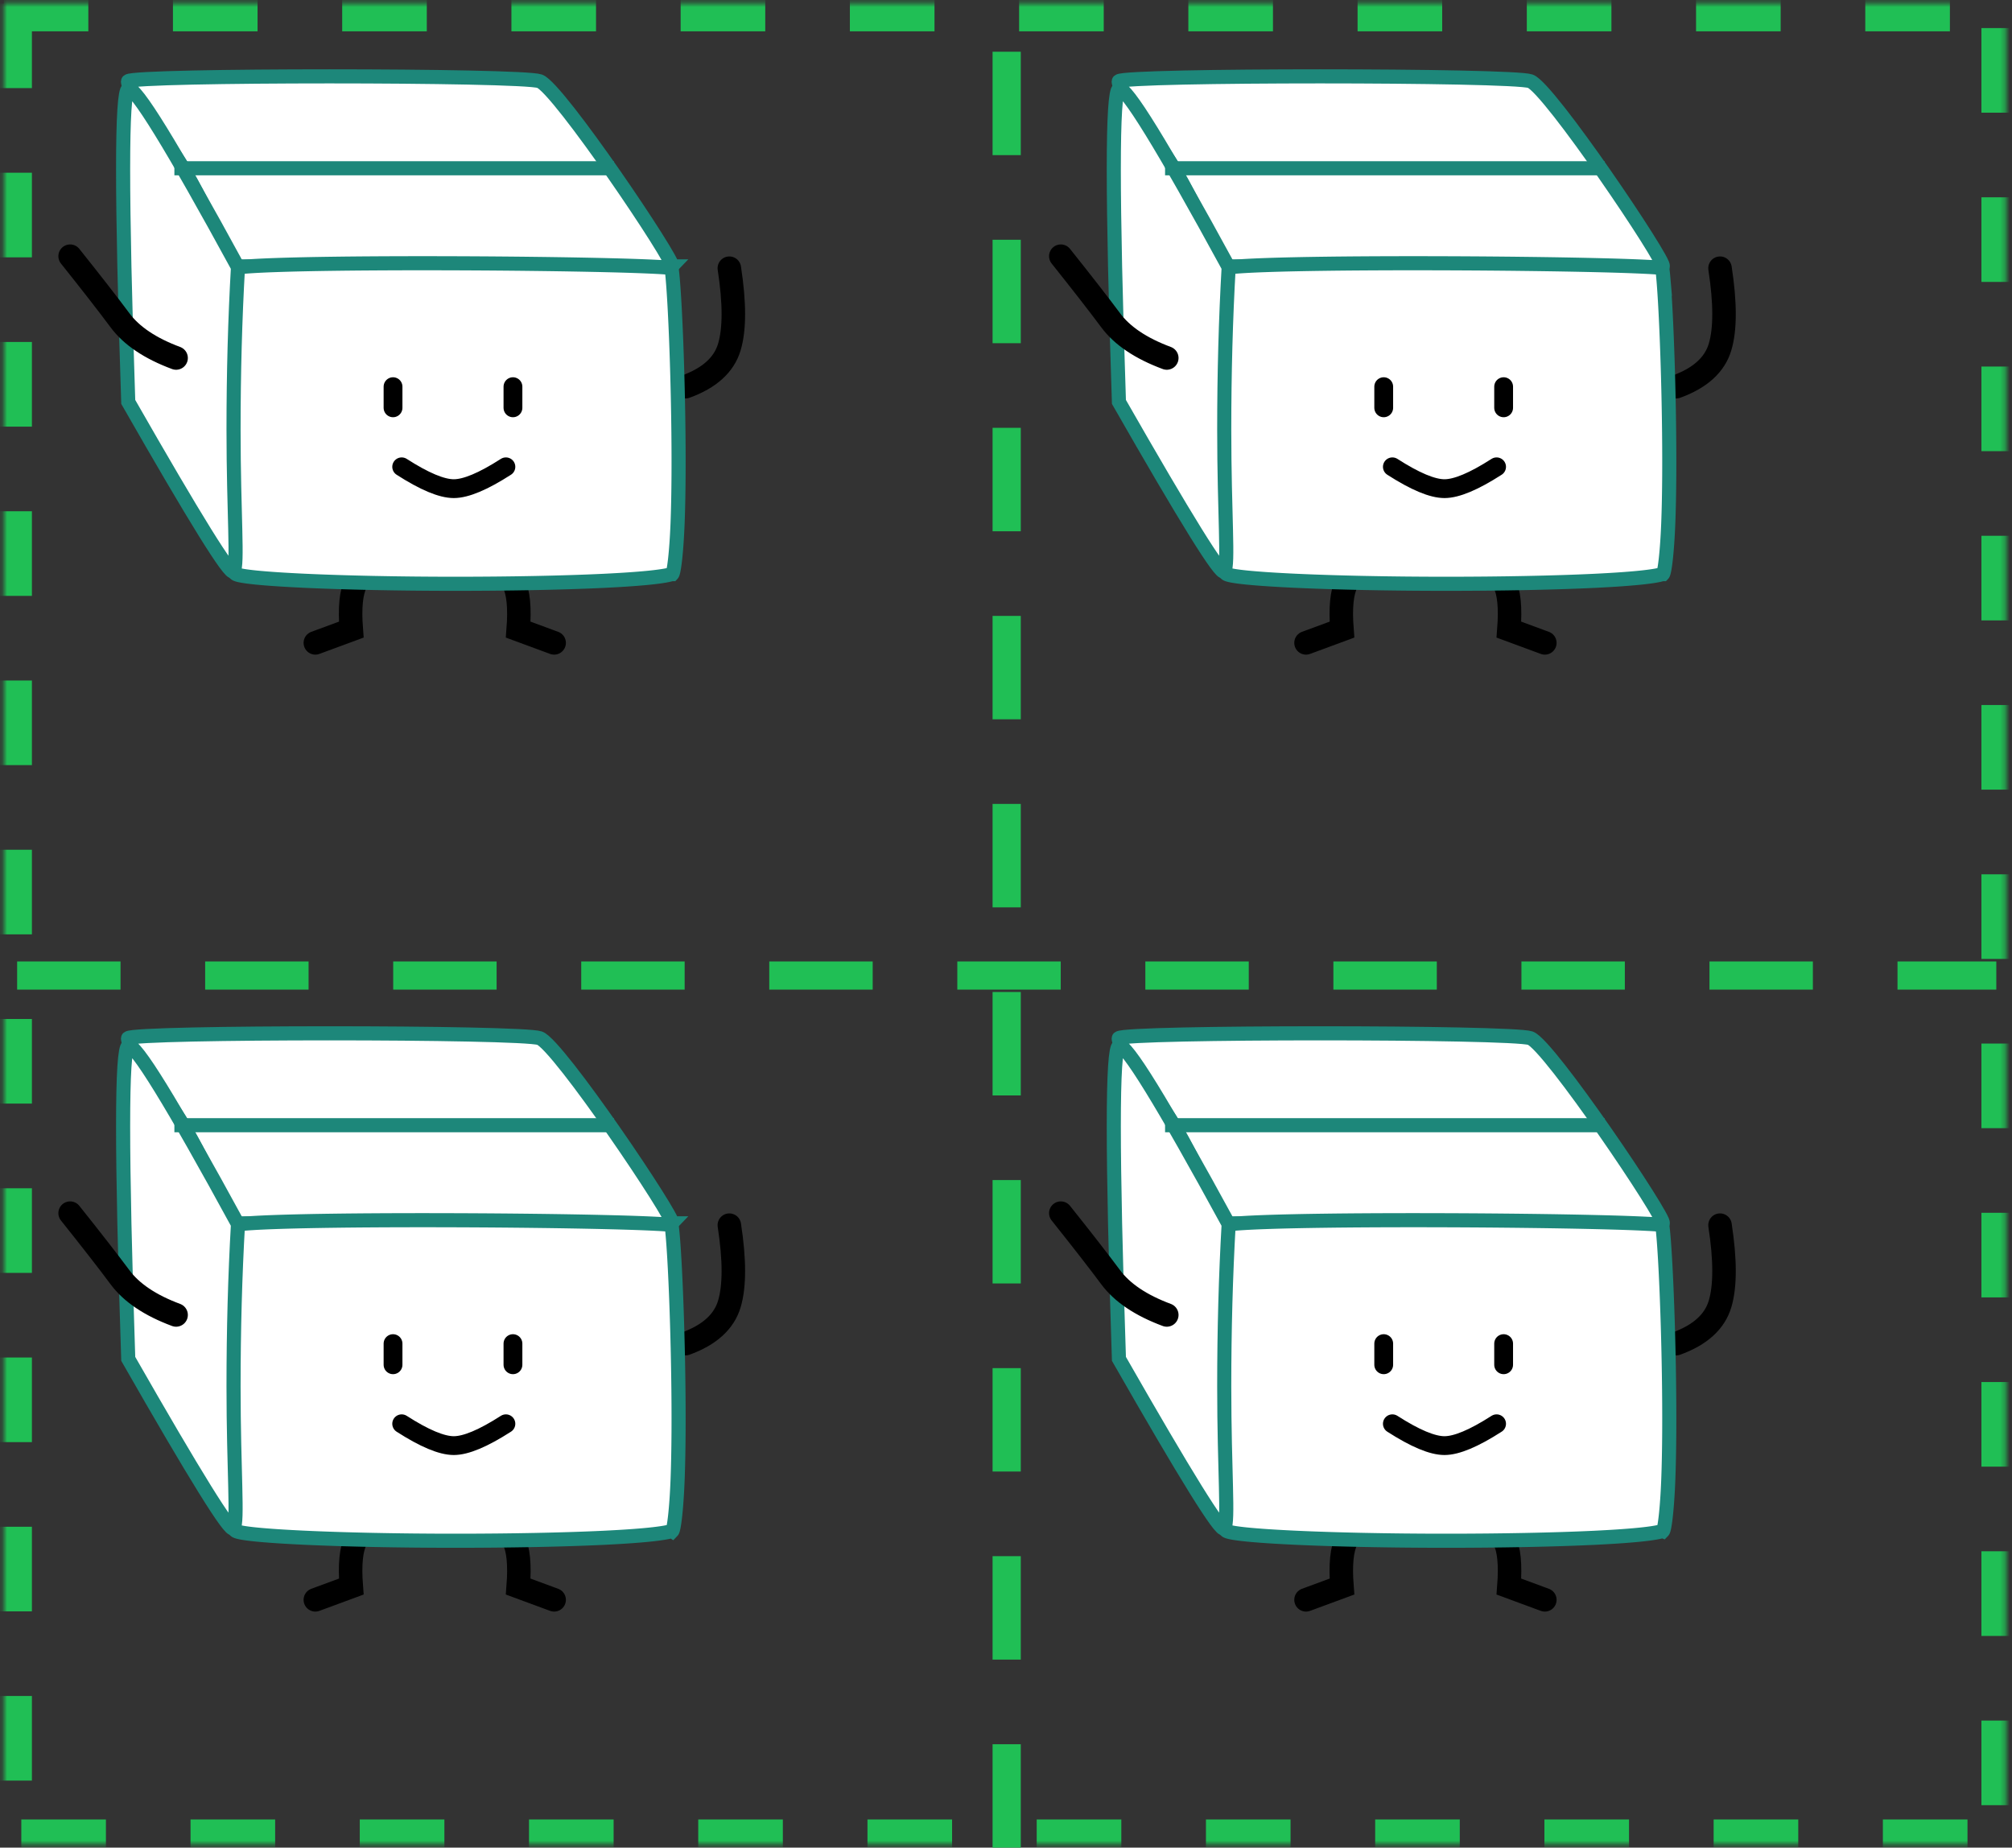 <svg xmlns="http://www.w3.org/2000/svg" xmlns:xlink="http://www.w3.org/1999/xlink" viewBox="0 0 428 393"><rect x="0" y="0" width="428" height="393" fill="#333333" stroke="none"/><defs><path id="a" d="M.79.67h426.706V393H.79V.67z"/><mask id="b" width="426.707" height="392.33" x="0" y="0" fill="#fff"><use xlink:href="#a"/></mask></defs><g fill="none" fill-rule="evenodd"><path fill="#FFF" stroke="#1D877A" stroke-linecap="square" stroke-width="3" d="M142.963 56.656c.823-.879-24.198-38.01-28.176-39.385-3.978-1.374-86.045-1.374-87.531 0-.72.666 9.413 14.452 12.236 19.373 3.003 5.235 10.253 20.012 10.912 20.012 1.277 0 91.737.879 92.56 0z"/><path stroke="#000" stroke-linecap="round" stroke-width="5" d="M145.853 82.244c5.063-1.837 8.161-4.644 9.295-8.42 1.134-3.776 1.134-9.368 0-16.777M82.607 117.605c-3.575 2.252-5.873 4.372-6.895 6.36-1.021 1.988-1.35 5.306-.986 9.955l-7.646 2.822M102.353 117.605c3.575 2.252 5.873 4.372 6.895 6.36 1.021 1.988 1.35 5.306.986 9.955l7.646 2.822"/><path fill="#FFF" stroke="#1D877A" stroke-width="3" d="M143.005 122.122c.356-.363.886-4.587 1.13-10.772.236-5.97.277-13.897.14-22.649-.121-7.87-.382-15.968-.707-22.294-.158-3.076-.326-5.618-.492-7.424a38.38 38.38 0 0 0-.223-1.99c-.074-.006-.145-.017-.183-.02a67.357 67.357 0 0 0-3.037-.21c-2.56-.134-6.197-.258-10.693-.366-8.758-.21-20.384-.353-32.102-.394-12.28-.043-23.73.028-32.221.21-4.576.1-8.238.23-10.832.388-1.34.082-2.383.172-3.11.266-.354.047-.731.138-.499-.097.167-.168.1.029.043.295-.107.507-.22 1.231-.331 2.15-.223 1.83-.44 4.385-.64 7.485-.399 6.237-.698 14.297-.818 22.245-.131 8.614-.047 16.52.266 22.477.322 6.112.966 10.249 1.39 10.612 1.337 1.144 22.42 2.139 46.737 2.139 11.729 0 23.006-.219 31.506-.623 4.468-.213 8.097-.473 10.712-.773 1.334-.153 2.391-.315 3.145-.482.552-.122.893-.25.82-.173z"/><path stroke="#000" stroke-linecap="round" stroke-width="4" d="M85.447 99.293c4.818 3.097 8.513 4.646 11.085 4.646 2.571 0 6.266-1.549 11.085-4.646M83.607 82.244v4.5M109.117 82.244v4.5"/><path fill="#FFF" stroke="#1D877A" stroke-linecap="square" stroke-width="3" d="M27.281 18.912c-1.456.626-1.456 22.82 0 66.578 14.283 24.988 21.75 37.008 22.4 36.058.977-1.423 0-12.136 0-30.174 0-12.025.315-23.541.944-34.548-14.106-25.902-21.887-38.54-23.344-37.914z"/><path stroke="#1D877A" stroke-linecap="square" stroke-width="3" d="M38.596 35.79h90.527"/><path stroke="#000" stroke-linecap="round" stroke-width="5" d="M37.46 76.148c-5.508-2.048-9.489-4.724-11.943-8.03-2.453-3.304-5.987-7.847-10.6-13.627"/><use stroke="#20bf55" stroke-dasharray="18" stroke-width="12" mask="url(#b)" xlink:href="#a"/><g><path fill="#FFF" stroke="#1D877A" stroke-linecap="square" stroke-width="3" d="M353.706 56.656c.822-.879-24.198-38.01-28.177-39.385-3.978-1.374-86.045-1.374-87.531 0-.72.666 9.414 14.452 12.236 19.373 3.003 5.235 10.254 20.012 10.912 20.012 1.277 0 91.737.879 92.56 0z"/><path stroke="#000" stroke-linecap="round" stroke-width="5" d="M356.595 82.244c5.063-1.837 8.161-4.644 9.295-8.42 1.134-3.776 1.134-9.368 0-16.777M293.35 117.605c-3.575 2.252-5.874 4.372-6.895 6.36-1.022 1.988-1.351 5.306-.987 9.955l-7.646 2.822M313.095 117.605c3.575 2.252 5.873 4.372 6.895 6.36 1.021 1.988 1.35 5.306.987 9.955l7.646 2.822"/><path fill="#FFF" stroke="#1D877A" stroke-width="3" d="M353.747 122.122c.356-.363.887-4.587 1.13-10.772.237-5.97.277-13.897.141-22.649-.122-7.87-.382-15.968-.708-22.294-.158-3.076-.326-5.618-.492-7.424a38.38 38.38 0 0 0-.223-1.99c-.074-.006-.145-.017-.182-.02a67.357 67.357 0 0 0-3.037-.21c-2.561-.134-6.198-.258-10.694-.366-8.758-.21-20.384-.353-32.102-.394-12.28-.043-23.73.028-32.221.21-4.576.1-8.238.23-10.832.388-1.339.082-2.383.172-3.11.266-.354.047-.731.138-.499-.097.167-.168.1.029.043.295-.107.507-.219 1.231-.33 2.15-.224 1.83-.441 4.385-.64 7.485-.4 6.237-.699 14.297-.82 22.245-.13 8.614-.046 16.52.268 22.477.321 6.112.965 10.249 1.39 10.612 1.336 1.144 22.418 2.139 46.736 2.139 11.729 0 23.006-.219 31.506-.623 4.468-.213 8.097-.473 10.712-.773 1.334-.153 2.392-.315 3.145-.482.552-.122.894-.25.82-.173z"/><path stroke="#000" stroke-linecap="round" stroke-width="4" d="M296.189 99.293c4.818 3.097 8.513 4.646 11.085 4.646 2.572 0 6.267-1.549 11.085-4.646M294.35 82.244v4.5M319.859 82.244v4.5"/><path fill="#FFF" stroke="#1D877A" stroke-linecap="square" stroke-width="3" d="M238.023 18.912c-1.456.626-1.456 22.82 0 66.578 14.283 24.988 21.75 37.008 22.4 36.058.977-1.423 0-12.136 0-30.174 0-12.025.315-23.541.944-34.548-14.106-25.902-21.887-38.54-23.344-37.914z"/><path stroke="#1D877A" stroke-linecap="square" stroke-width="3" d="M249.338 35.79h90.527"/><path stroke="#000" stroke-linecap="round" stroke-width="5" d="M248.203 76.148c-5.508-2.048-9.49-4.724-11.943-8.03-2.454-3.304-5.988-7.847-10.6-13.627"/></g><g><path fill="#FFF" stroke="#1D877A" stroke-linecap="square" stroke-width="3" d="M142.963 260.203c.823-.879-24.198-38.01-28.176-39.385-3.978-1.374-86.045-1.374-87.531 0-.72.666 9.413 14.452 12.236 19.373 3.003 5.235 10.253 20.012 10.912 20.012 1.277 0 91.737.879 92.56 0z"/><path stroke="#000" stroke-linecap="round" stroke-width="5" d="M145.853 285.79c5.063-1.836 8.161-4.643 9.295-8.42 1.134-3.775 1.134-9.368 0-16.776M82.607 321.152c-3.575 2.252-5.873 4.371-6.895 6.36-1.021 1.988-1.35 5.306-.986 9.955l-7.646 2.822M102.353 321.152c3.575 2.252 5.873 4.371 6.895 6.36 1.021 1.988 1.35 5.306.986 9.955l7.646 2.822"/><path fill="#FFF" stroke="#1D877A" stroke-width="3" d="M143.005 325.668c.356-.362.886-4.586 1.13-10.772.236-5.969.277-13.896.14-22.648-.121-7.87-.382-15.969-.707-22.294-.158-3.076-.326-5.618-.492-7.424a38.38 38.38 0 0 0-.223-1.99c-.074-.006-.145-.017-.183-.02a67.357 67.357 0 0 0-3.037-.21c-2.56-.135-6.197-.258-10.693-.366-8.758-.211-20.384-.353-32.102-.394-12.28-.043-23.73.028-32.221.21-4.576.1-8.238.229-10.832.388-1.34.082-2.383.172-3.11.266-.354.046-.731.138-.499-.097.167-.168.1.029.043.295-.107.507-.22 1.23-.331 2.15-.223 1.83-.44 4.385-.64 7.485-.399 6.237-.698 14.297-.818 22.245-.131 8.614-.047 16.52.266 22.476.322 6.113.966 10.25 1.39 10.613 1.337 1.144 22.42 2.139 46.737 2.139 11.729 0 23.006-.219 31.506-.623 4.468-.213 8.097-.473 10.712-.773 1.334-.153 2.391-.316 3.145-.482.552-.122.893-.25.82-.174z"/><path stroke="#000" stroke-linecap="round" stroke-width="4" d="M85.447 302.84c4.818 3.097 8.513 4.646 11.085 4.646 2.571 0 6.266-1.549 11.085-4.646M83.607 285.79v4.5M109.117 285.79v4.5"/><path fill="#FFF" stroke="#1D877A" stroke-linecap="square" stroke-width="3" d="M27.281 222.459c-1.456.626-1.456 22.819 0 66.578 14.283 24.988 21.75 37.007 22.4 36.058.977-1.424 0-12.136 0-30.174 0-12.025.315-23.541.944-34.548-14.106-25.902-21.887-38.54-23.344-37.914z"/><path stroke="#1D877A" stroke-linecap="square" stroke-width="3" d="M38.596 239.336h90.527"/><path stroke="#000" stroke-linecap="round" stroke-width="5" d="M37.46 279.695c-5.508-2.048-9.489-4.725-11.943-8.03-2.453-3.304-5.987-7.847-10.6-13.627"/></g><g><path fill="#FFF" stroke="#1D877A" stroke-linecap="square" stroke-width="3" d="M353.706 260.203c.822-.879-24.198-38.01-28.177-39.385-3.978-1.374-86.045-1.374-87.531 0-.72.666 9.414 14.452 12.236 19.373 3.003 5.235 10.254 20.012 10.912 20.012 1.277 0 91.737.879 92.56 0z"/><path stroke="#000" stroke-linecap="round" stroke-width="5" d="M356.595 285.79c5.063-1.836 8.161-4.643 9.295-8.42 1.134-3.775 1.134-9.368 0-16.776M293.35 321.152c-3.575 2.252-5.874 4.371-6.895 6.36-1.022 1.988-1.351 5.306-.987 9.955l-7.646 2.822M313.095 321.152c3.575 2.252 5.873 4.371 6.895 6.36 1.021 1.988 1.35 5.306.987 9.955l7.646 2.822"/><path fill="#FFF" stroke="#1D877A" stroke-width="3" d="M353.747 325.668c.356-.362.887-4.586 1.13-10.772.237-5.969.277-13.896.141-22.648-.122-7.87-.382-15.969-.708-22.294-.158-3.076-.326-5.618-.492-7.424a38.38 38.38 0 0 0-.223-1.99c-.074-.006-.145-.017-.182-.02a67.357 67.357 0 0 0-3.037-.21c-2.561-.135-6.198-.258-10.694-.366-8.758-.211-20.384-.353-32.102-.394-12.28-.043-23.73.028-32.221.21-4.576.1-8.238.229-10.832.388-1.339.082-2.383.172-3.11.266-.354.046-.731.138-.499-.097.167-.168.1.029.043.295-.107.507-.219 1.23-.33 2.15-.224 1.83-.441 4.385-.64 7.485-.4 6.237-.699 14.297-.82 22.245-.13 8.614-.046 16.52.268 22.476.321 6.113.965 10.25 1.39 10.613 1.336 1.144 22.418 2.139 46.736 2.139 11.729 0 23.006-.219 31.506-.623 4.468-.213 8.097-.473 10.712-.773 1.334-.153 2.392-.316 3.145-.482.552-.122.894-.25.82-.174z"/><path stroke="#000" stroke-linecap="round" stroke-width="4" d="M296.189 302.84c4.818 3.097 8.513 4.646 11.085 4.646 2.572 0 6.267-1.549 11.085-4.646M294.35 285.79v4.5M319.859 285.79v4.5"/><path fill="#FFF" stroke="#1D877A" stroke-linecap="square" stroke-width="3" d="M238.023 222.459c-1.456.626-1.456 22.819 0 66.578 14.283 24.988 21.75 37.007 22.4 36.058.977-1.424 0-12.136 0-30.174 0-12.025.315-23.541.944-34.548-14.106-25.902-21.887-38.54-23.344-37.914z"/><path stroke="#1D877A" stroke-linecap="square" stroke-width="3" d="M249.338 239.336h90.527"/><path stroke="#000" stroke-linecap="round" stroke-width="5" d="M248.203 279.695c-5.508-2.048-9.49-4.725-11.943-8.03-2.454-3.304-5.988-7.847-10.6-13.627"/></g><path stroke="#20bf55" stroke-dasharray="16 24" stroke-linecap="square" stroke-width="6" d="M6.643 207.5h415.019M214.143 390V.67"/></g></svg>
